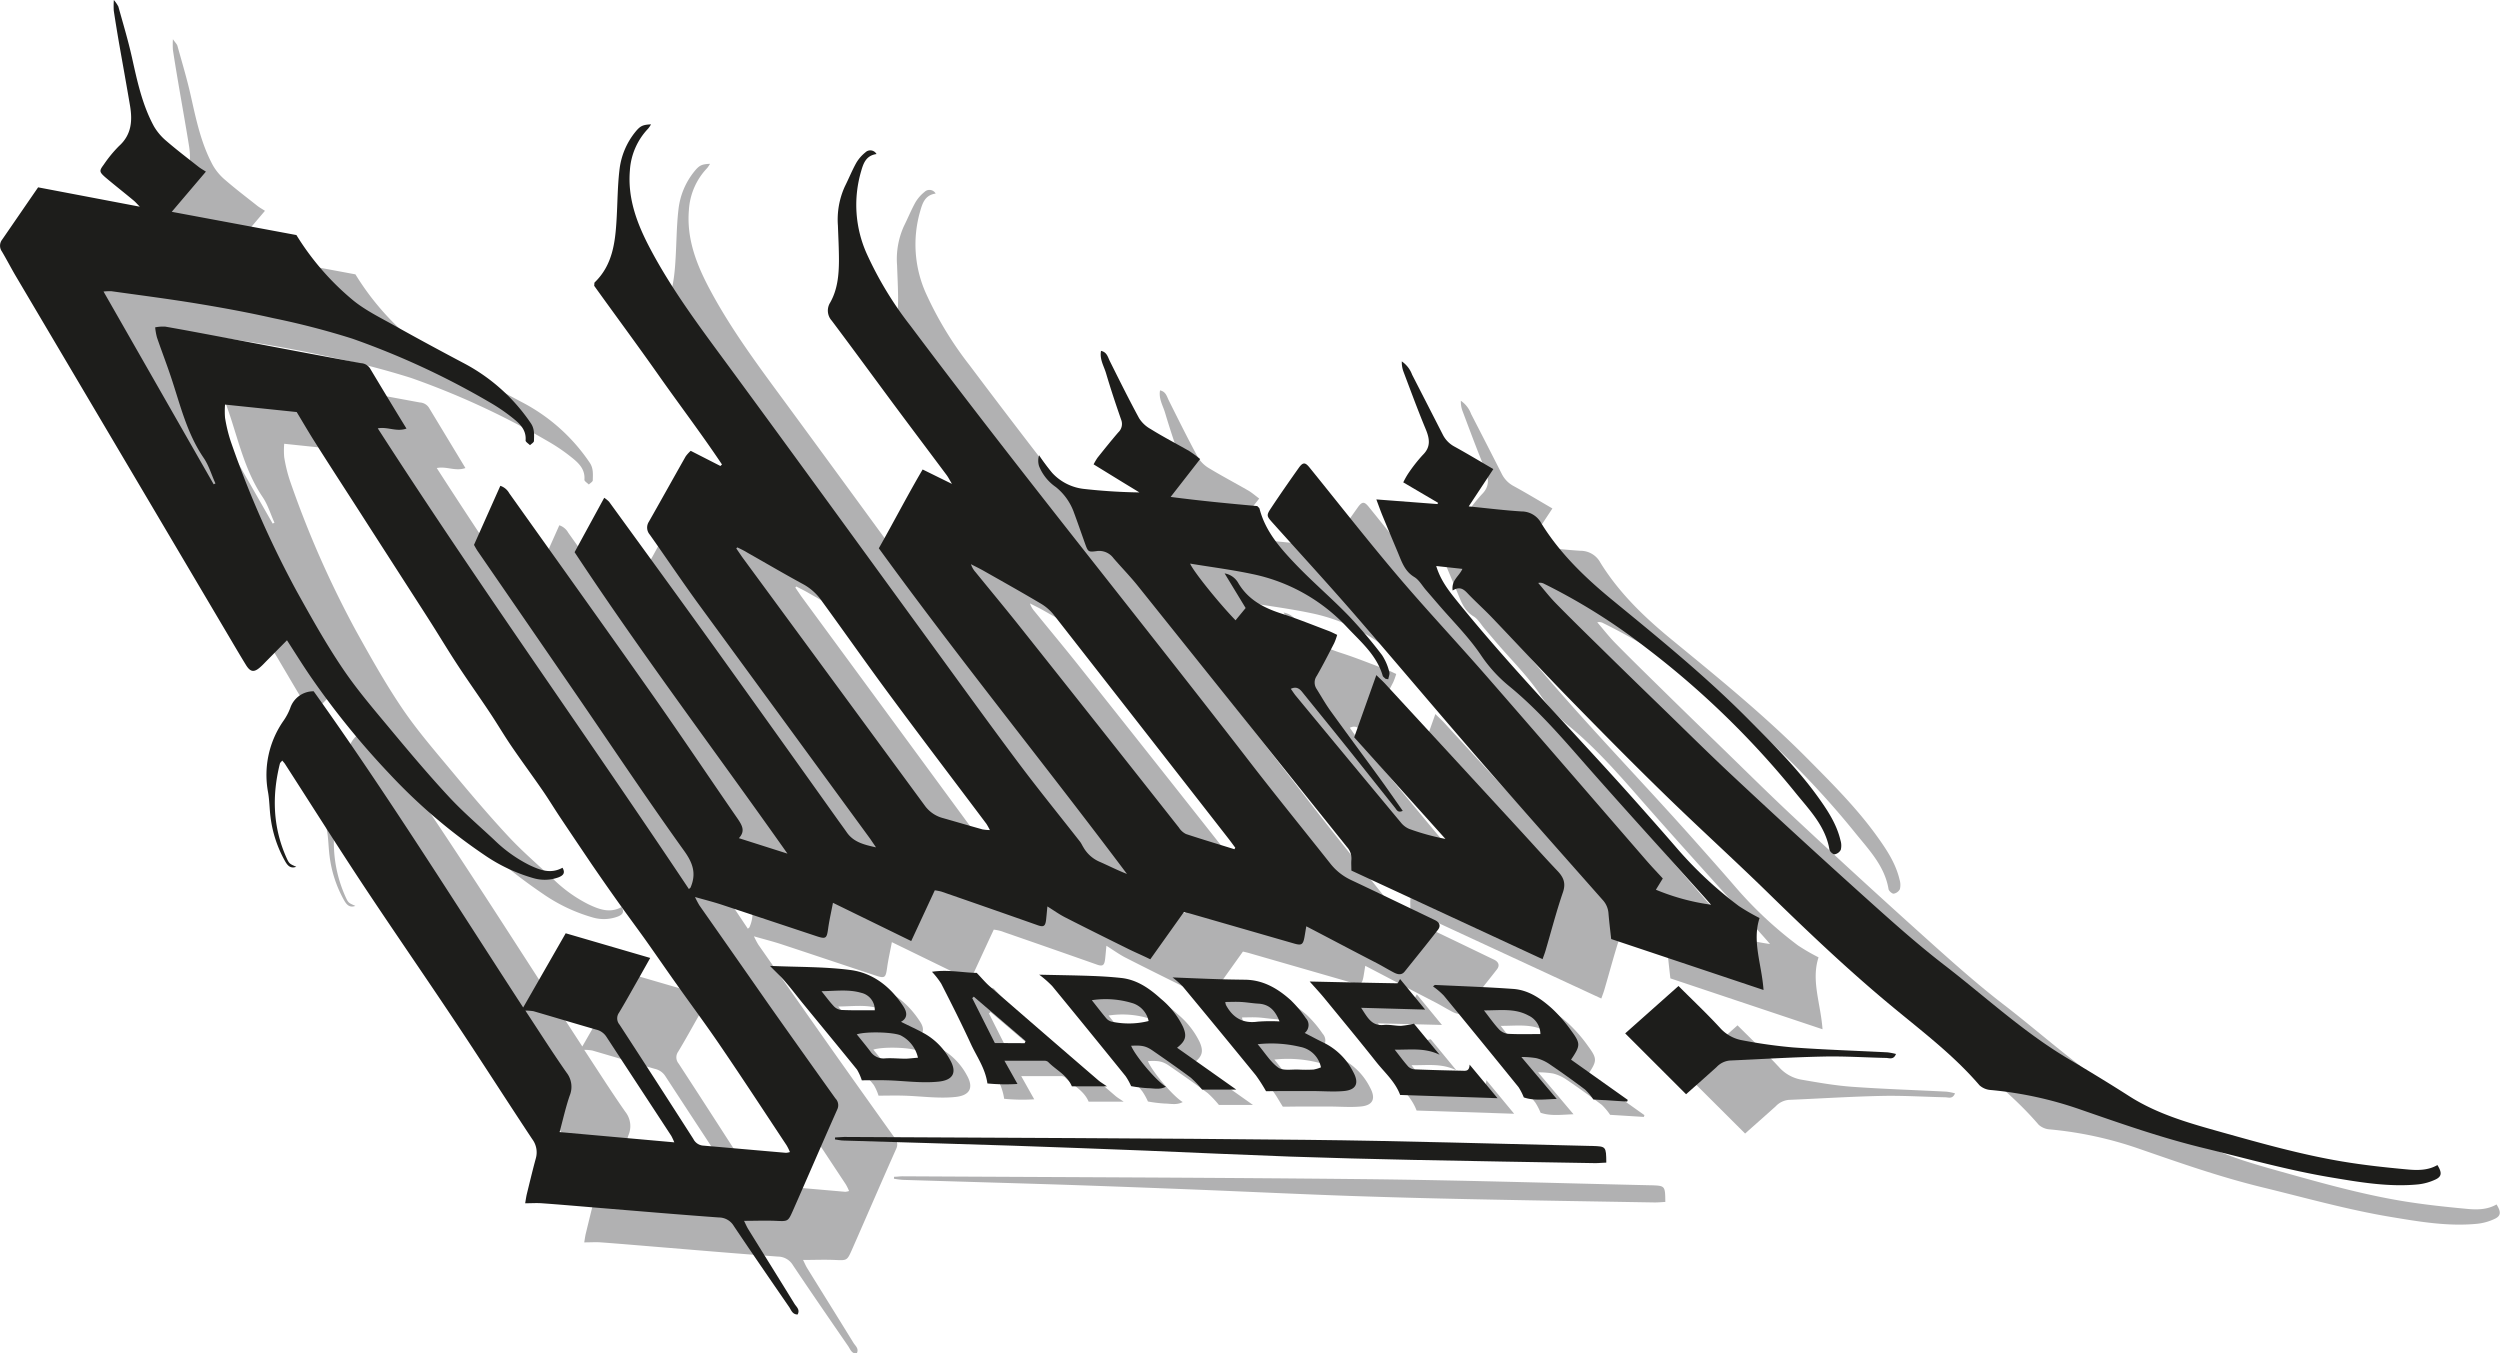 <?xml version="1.0" encoding="UTF-8"?>
<svg xmlns="http://www.w3.org/2000/svg" viewBox="0 0 630.28 341.23">
  <path d="M278.94,238.44c-.11,1.13-.2,2.21-.32,3.29-.2,1.75-.64,2-2.32,1.37q-12-4.23-24.06-8.4a12.53,12.53,0,0,0-1.7-.33c-2,4.27-3.92,8.47-5.93,12.79l-19.76-9.63c-.44,2.34-.92,4.42-1.21,6.52-.35,2.45-.56,2.67-2.91,1.89-8-2.64-15.95-5.32-23.93-7.95-2.07-.67-4.18-1.2-6.72-1.93a20.84,20.84,0,0,0,1.11,2.11q8.64,12.36,17.32,24.7c5.64,8,11.33,16,17,23.93a2.46,2.46,0,0,1,.47,2.74c-3.79,8.52-7.48,17.09-11.24,25.63-1.2,2.71-1.26,2.61-4.33,2.48-2.55-.11-5.11,0-7.95,0,.33.65.62,1.35,1,2,3.9,6.31,7.83,12.59,11.72,18.91.47.76,1.47,1.46.79,2.7-1.32,0-1.61-1.13-2.14-1.89-4.67-6.78-9.35-13.56-13.93-20.41a4.43,4.43,0,0,0-3.77-2.16c-10.4-.75-20.8-1.65-31.19-2.5-4.47-.37-8.94-.75-13.41-1.08-1.32-.1-2.65,0-4.24,0,.16-.92.24-1.61.41-2.29.74-3,1.45-6.05,2.26-9.05a5.55,5.55,0,0,0-.88-4.87c-6.42-9.68-12.67-19.48-19.11-29.15-7.81-11.72-15.83-23.3-23.61-35-6.66-10.07-13.11-20.29-19.65-30.45-.15-.22-.34-.41-.66-.8-.24.31-.54.52-.61.79-2,8.05-1.78,15.95,1.63,23.61.75,1.67.84,1.63,2.52,2.38-1.48.54-2.21-.32-2.85-1.43a30.34,30.34,0,0,1-3.65-11.14c-.28-2.08-.27-4.21-.63-6.28a23.74,23.74,0,0,1,3.93-18,15.41,15.41,0,0,0,1.66-3.13A6.17,6.17,0,0,1,94,184c18.36,25.84,35.2,52.81,52.81,79.83l10.72-18.7,21.3,6.21c-1.05,1.86-1.92,3.43-2.81,5-1.67,2.95-3.3,5.92-5.05,8.81a2.45,2.45,0,0,0,.13,3q9.36,14.37,18.61,28.83a3,3,0,0,0,2.35,1.65l21.05,1.84a4.48,4.48,0,0,0,.95-.2,13.13,13.13,0,0,0-.85-1.72c-5.61-8.46-11.18-17-16.89-25.36-3.58-5.26-7.39-10.37-11.07-15.56-2.59-3.65-5.12-7.35-7.72-11-2.15-3-4.38-6-6.53-9q-3.47-4.86-6.84-9.8-4.06-5.93-8.07-11.91c-1.5-2.24-2.9-4.56-4.43-6.78-2.57-3.72-5.27-7.36-7.81-11.1-1.89-2.76-3.58-5.66-5.44-8.45-2.7-4.05-5.51-8-8.19-12.09-2.24-3.39-4.33-6.88-6.51-10.32-1.74-2.75-3.51-5.48-5.27-8.22l-10.76-16.76c-4.46-7-9-13.91-13.4-20.88-1.52-2.38-2.93-4.83-4.57-7.55l-18.06-1.89a20.62,20.62,0,0,0,0,3.36,37.49,37.49,0,0,0,1.41,5.85A250.56,250.56,0,0,0,89.73,159c3.68,6.63,7.4,13.28,11.65,19.56,3.73,5.51,8.12,10.59,12.39,15.72,4.68,5.63,9.41,11.23,14.39,16.58,3.54,3.81,7.52,7.21,11.33,10.77a35.07,35.07,0,0,0,8.89,6.37c2.69,1.27,5.37,2.3,8.34.68.85,1.42,0,2-.93,2.38a10,10,0,0,1-6.47.21A42.33,42.33,0,0,1,137,225.43a140.43,140.43,0,0,1-23.74-20.28,202.8,202.8,0,0,1-19.75-24.23c-2.13-3.08-4.1-6.27-6.25-9.59l-5.08,5.15c-.52.52-1,1.05-1.56,1.55-1.63,1.48-2.57,1.38-3.7-.47-1.68-2.73-3.29-5.49-4.92-8.25q-26.62-45-53.23-90c-1.16-2-2.2-4-3.38-6a2.49,2.49,0,0,1,.06-3c3-4.35,6-8.73,9.06-13.17L50.13,62c-.75-.76-1.1-1.18-1.52-1.52-2.4-2-4.84-3.91-7.22-5.92-1.55-1.3-1.56-1.56-.35-3.13a33.19,33.19,0,0,1,3.8-4.68c3.14-2.82,3.4-6.31,2.8-10.06-.86-5.32-1.82-10.63-2.73-16-.46-2.71-.91-5.41-1.32-8.13a22.65,22.65,0,0,1,0-2.68c.61.88,1,1.23,1.14,1.67,1.17,4.22,2.44,8.42,3.39,12.69,1.35,6,2.59,12,5.56,17.45a13.71,13.71,0,0,0,3.13,3.71c2.63,2.28,5.4,4.38,8.13,6.54.5.39,1.07.7,1.86,1.21L58.18,63.31l31.43,5.86A66.92,66.92,0,0,0,104,85.75c3.18,2.54,6.95,4.38,10.53,6.39,5.67,3.17,11.39,6.24,17.12,9.29a46.34,46.34,0,0,1,17,15.18c1,1.45.82,2.94.8,4.47,0,.36-.64.71-1,1.07-.39-.4-1.14-.83-1.11-1.2.22-2.69-1.5-4.26-3.29-5.68a45.16,45.16,0,0,0-5.88-4,199.78,199.78,0,0,0-34.57-16,201.13,201.13,0,0,0-19.87-5.15c-6.32-1.42-12.71-2.61-19.11-3.66C57.47,85.29,50.22,84.36,43,83.34a12.64,12.64,0,0,0-2,.09C50.38,99.82,59.56,115.91,68.74,132l.46-.22c-1-2.17-1.67-4.54-3-6.48C62,119.06,60.3,111.82,58,104.84c-1.1-3.3-2.36-6.54-3.49-9.82A17,17,0,0,1,54,92.44a10.62,10.62,0,0,1,2.56-.18c5.22.91,10.43,1.91,15.64,2.89,11.22,2.12,22.43,4.26,33.66,6.32a2.9,2.9,0,0,1,2.26,1.28L117.34,118c-2.55.9-4.72-.51-7.23,0,25.35,39.37,52.54,77.29,78.43,116.14.3-.26.38-.3.41-.37,1.48-3.41.7-6.05-1.56-9.19C178,211.4,169.07,198,160,184.71Q147.68,166.83,135.37,149c-.36-.52-.67-1.08-1-1.67l6.64-14.9a4,4,0,0,1,2.24,1.86C155.14,151,167.14,167.77,179,184.61c7.43,10.56,14.61,21.28,21.94,31.9,1.06,1.53,1.84,2.94.19,4.71l12.24,3.9c-18.09-25.67-36.66-50.23-53.66-76l7.47-13.71a6.6,6.6,0,0,1,1.22,1c8.66,11.92,17.34,23.81,25.93,35.78q15.78,22,31.43,44c.85,1.18,1.73,2.35,2.56,3.56,1.74,2.53,4.51,3.14,7.38,3.79-.49-.72-1-1.46-1.47-2.17q-21.89-29.9-43.75-59.82c-4-5.54-7.85-11.25-11.81-16.85a2.71,2.71,0,0,1-.24-3.25c3.13-5.49,6.19-11,9.3-16.5a8.69,8.69,0,0,1,1.26-1.37l7.47,3.81.4-.38c-5.11-7.66-10.69-15-16-22.53S170,89.34,164.67,82c.09-.53.05-.78.15-.88,4.52-4.37,5.16-10.09,5.5-15.9.25-4.11.25-8.24.72-12.32a18.43,18.43,0,0,1,4.06-9.74c1.22-1.49,1.83-1.77,3.91-1.86a8.91,8.91,0,0,1-.72,1.07,16.75,16.75,0,0,0-4.61,10.6c-.6,7.22,1.9,13.65,5.21,19.88,5.52,10.39,12.56,19.74,19.5,29.18q26,35.4,51.8,71c7.18,9.84,14.29,19.71,21.59,29.45,5,6.67,10.26,13.13,15.39,19.69.33.43.54.94.83,1.4a8.67,8.67,0,0,0,4,3.63c2.32,1,4.56,2.16,7,3.1-20.67-27.54-42.36-54.28-62.56-82.1,3.82-6.75,7.19-13.31,11.05-19.87l7.42,3.66c-.63-1.06-.93-1.67-1.33-2.2-4.48-6-9-12-13.46-18.05-5.18-7-10.3-14-15.52-20.94a3.78,3.78,0,0,1-.4-4.55c1.87-3.31,2.19-7,2.22-10.62,0-2.93-.16-5.85-.26-8.78a20.16,20.16,0,0,1,1.75-9.89c1-2,1.8-4,2.87-5.93a9.67,9.67,0,0,1,2.3-2.64,1.78,1.78,0,0,1,2.81.41c-2.62.36-3.31,2.34-3.88,4.38a30.09,30.09,0,0,0,1.38,20.66,89.28,89.28,0,0,0,11.07,18.27c27.46,36.62,56.32,72.14,84.32,108.35,7,9.12,14.29,18.08,21.44,27.11a14.49,14.49,0,0,0,5.23,4.21c6.7,3.16,13.37,6.38,20,9.58l1.24.59c1.13.56,1.48,1.45.7,2.45-2.75,3.53-5.56,7-8.38,10.5-.79,1-1.81.72-2.75.24-1.46-.76-2.86-1.62-4.32-2.39-5.82-3-11.65-6.08-17.74-9.26-.17,1-.3,1.88-.45,2.73-.35,1.89-.75,2.16-2.56,1.64l-26.08-7.52c-.52-.15-1-.27-1.75-.44l-8.51,11.91c-2-1-3.87-1.77-5.65-2.65-5.24-2.6-10.49-5.19-15.7-7.86C282,240.49,280.62,239.49,278.94,238.44Zm-78.19-90.58-.24.27c.49.73,1,1.46,1.47,2.17q23,31.3,46,62.62a8.3,8.3,0,0,0,4.6,3.18c3.33,1,6.66,1.93,10,2.87a10.79,10.79,0,0,0,1.86.16,17.51,17.51,0,0,0-.88-1.58c-7.91-10.53-15.89-21-23.73-31.61-6-8.07-11.74-16.28-17.66-24.4a13.68,13.68,0,0,0-4.53-4.25c-4.82-2.61-9.55-5.39-14.32-8.09C202.48,148.73,201.61,148.31,200.75,147.86ZM326.09,224l.21-.39c-.59-.8-1.17-1.61-1.78-2.39Q302.59,193.12,280.64,165a12.13,12.13,0,0,0-3.23-2.87c-4.79-2.85-9.66-5.57-14.5-8.32-1.06-.6-2.16-1.12-3.24-1.68a5.53,5.53,0,0,0,1.15,2c3.81,4.68,7.68,9.32,11.43,14.05q20,25.16,39.85,50.37a4.71,4.71,0,0,0,1.79,1.61C317.93,221.52,322,222.75,326.09,224ZM184.84,297.9a15.61,15.61,0,0,0-.75-1.62c-5.46-8.35-10.94-16.67-16.37-25a4.18,4.18,0,0,0-2.6-1.8c-5.27-1.51-10.51-3.1-15.77-4.63a11.41,11.41,0,0,0-2.06-.17c3.59,5.45,6.86,10.62,10.37,15.63a5.8,5.8,0,0,1,.8,5.84c-1,2.9-1.67,5.94-2.54,9.16Z" fill="#b1b1b2"></path>
  <path d="M381.11,158.79c-.36-2.64,1.66-3.59,2.46-5.46l-6.6-.71c1.07,3.56,3.13,6.19,5.22,8.79,14.16,17.54,30,33.58,44.95,50.41,3.4,3.83,6.81,7.66,10.16,11.54a99.56,99.56,0,0,0,16,15,51.09,51.09,0,0,0,5.18,3c-1.92,5.84.55,11.68,1,18.13l-38.36-12.83c-.23-2.11-.5-4.27-.68-6.45a5.62,5.62,0,0,0-1.47-3.42c-10.79-12.19-21.59-24.39-32.27-36.69-10.31-11.88-20.43-23.93-30.74-35.81-6.6-7.59-13.4-15-20.13-22.5-1.57-1.75-1.71-1.9-.48-3.76,2.27-3.43,4.62-6.81,7-10.16,1.07-1.48,1.63-1.44,2.73-.08,7.25,8.94,14.33,18,21.78,26.8s15.36,17.21,22.94,25.9c13.42,15.39,26.74,30.86,40.11,46.28,1.36,1.58,2.81,3.09,4.21,4.62l-1.74,2.83A55.68,55.68,0,0,0,446.25,238c-.64-.73-1.27-1.47-1.93-2.2-10.57-11.79-21.25-23.48-31.68-35.4-5.42-6.19-10.9-12.31-17.28-17.52a35.3,35.3,0,0,1-7.17-7.9c-3.11-4.6-7.14-8.57-10.78-12.81q-1.52-1.77-3-3.53c-1-1.11-1.72-2.53-2.92-3.25-2.44-1.47-3.17-3.88-4.15-6.21q-2-4.68-3.91-9.37c-.47-1.15-.89-2.32-1.51-3.95L377.27,137l.19-.29-8.8-5.18a21.62,21.62,0,0,1,1.19-2.14,40.14,40.14,0,0,1,3.72-4.75c2.05-2,1.79-4.05.79-6.45-2-4.81-3.8-9.7-5.64-14.57a6.66,6.66,0,0,1-.42-2.58,6.92,6.92,0,0,1,2.59,3.34c2.58,5,5.17,10.06,7.73,15.1a7,7,0,0,0,3,3.07c3.2,1.75,6.32,3.64,9.76,5.64l-6.22,9.4c4.67.46,9,1,13.32,1.27a5.65,5.65,0,0,1,5,3c4.67,7.56,11,13.66,17.81,19.26,11.8,9.68,23.66,19.31,34.43,30.18,6.19,6.24,12.42,12.45,17.56,19.62,2.4,3.34,4.67,6.78,5.63,10.87a4.53,4.53,0,0,1,.07,2.39,2.2,2.2,0,0,1-1.59,1.13c-.39,0-1.19-.69-1.27-1.17-1-6-5.23-10.19-8.78-14.64a220.37,220.37,0,0,0-37.61-36.4,151,151,0,0,0-25.54-16,2.1,2.1,0,0,0-1.5-.21c1.51,1.75,2.92,3.58,4.53,5.22,3.84,3.91,7.76,7.74,11.67,11.58q6.27,6.17,12.58,12.27c7,6.76,13.84,13.6,20.93,20.22q16.06,15,32.39,29.68c6.53,5.87,13.08,11.78,20,17.13,10.43,8,20.12,17.06,31.5,23.84,5.18,3.08,10.33,6.19,15.4,9.44,7.2,4.61,15.28,6.84,23.37,9.11,10,2.8,20.07,5.64,30.35,7.37,5.4.9,10.87,1.49,16.32,2,2.61.26,5.29.29,7.68-1.1,1.17,1.89,1.13,2.87-.45,3.63a13.52,13.52,0,0,1-4.43,1.25c-7.37.72-14.59-.53-21.81-1.73-10.91-1.82-21.54-4.83-32.27-7.44s-20.84-6.17-31.12-9.73a95.14,95.14,0,0,0-22.46-4.89,4.64,4.64,0,0,1-2.9-1.18c-6.54-7.63-14.51-13.64-22.19-20-10.87-9-21.08-18.71-31.17-28.56-8.64-8.44-17.61-16.55-26.26-25-8-7.79-15.84-15.74-23.64-23.73-6.58-6.74-13-13.66-19.51-20.46-2-2.12-4.2-4.08-6.22-6.2C384,158.55,383,157.6,381.11,158.79Z" fill="#b1b1b2"></path>
  <path d="M364.17,181c-.24-.26-.62-.48-.7-.78-1.51-5.19-5.53-8.54-9-12.24a45.1,45.1,0,0,0-23.79-13.37c-5.17-1.1-10.43-1.77-15.76-2.65.79,1.93,7.22,9.93,11.46,14.31l2.54-3.11-5.31-8.73a4.9,4.9,0,0,1,3.46,2.44c2.5,4.23,6.43,6.26,10.91,7.71,4,1.28,7.9,2.88,11.83,4.35.67.25,1.31.58,2.19,1a16.89,16.89,0,0,1-.75,2.07c-1.43,2.76-2.84,5.54-4.39,8.24a2.92,2.92,0,0,0-.06,3.31c1.17,1.86,2.24,3.77,3.52,5.55,4.12,5.71,8.32,11.35,12.46,17,1.92,2.65,3.78,5.35,5.75,8.14-1.2.58-1.53-.24-1.93-.73-4.17-5.22-8.3-10.47-12.48-15.68-3.55-4.43-7.14-8.83-10.7-13.24-.78-1-1.56-1.84-3.11-1.11.44.62.82,1.23,1.27,1.78q13.21,16,26.46,31.91a5.34,5.34,0,0,0,2.12,1.63,58.68,58.68,0,0,0,9.13,2.52l-23-25.61c1.88-5.28,3.68-10.33,5.58-15.69.87.85,1.54,1.45,2.15,2.11L397.82,219c3.22,3.5,6.38,7.06,9.67,10.51,1.52,1.6,2.13,3.08,1.35,5.38-1.66,4.84-2.94,9.81-4.39,14.73-.17.6-.41,1.18-.74,2.12l-48.13-22.3c0-1.09-.07-1.91,0-2.7a4.24,4.24,0,0,0-1.12-3.25q-26.37-32.91-52.71-65.82c-1.95-2.42-4.13-4.66-6.16-7a4.42,4.42,0,0,0-4.3-1.76c-2.09.28-2.12.12-2.89-2-.93-2.58-1.82-5.17-2.78-7.75a14.51,14.51,0,0,0-4.54-6.4c-1.78-1.43-3.5-3-4.24-5.28a4.73,4.73,0,0,1,0-2.74,53.16,53.16,0,0,0,3.29,4.41,12.72,12.72,0,0,0,8.17,4.09c4.53.5,9.09.8,13.85.87l-5.55-3.38-6-3.69a13,13,0,0,1,1-1.7c1.71-2.14,3.42-4.29,5.22-6.36a2.94,2.94,0,0,0,.72-3.23c-1.35-3.88-2.65-7.77-3.82-11.71-.53-1.79-1.64-3.48-1.26-5.62,1.51.33,1.71,1.56,2.23,2.58,2.41,4.82,4.8,9.65,7.37,14.38a8.15,8.15,0,0,0,2.9,2.75c3.21,1.94,6.53,3.69,9.78,5.56.85.5,1.61,1.16,2.72,2L310,135.12c7.63,1,14.75,1.67,21.85,2.32.23.26.51.44.57.67,1.48,5.73,5.27,10,9.19,14.09,4.29,4.49,9.05,8.53,13.38,13a117.56,117.56,0,0,1,8.3,9.79,13.79,13.79,0,0,1,1.83,4.24c.18.53-.16,1.23-.26,1.86Z" fill="#b1b1b2"></path>
  <path d="M225.41,296.68c.76,0,1.52-.13,2.29-.12,38.9.22,77.8.31,116.7.72,23.89.26,47.77,1,71.65,1.54h.28c3.47.13,3.47.13,3.52,4.2-.94.05-1.9.15-2.86.13-15.38-.26-30.75-.5-46.13-.82q-15.37-.31-30.74-.83c-12.16-.43-24.32-1-36.48-1.5q-16.74-.67-33.48-1.25c-14.17-.46-28.35-.85-42.53-1.29a21.82,21.82,0,0,1-2.26-.29Z" fill="#b1b1b2"></path>
  <path d="M198.34,247.38c7.06.32,13.78.18,20.36,1.05,5.73.76,10.17,4.34,13.32,9.23.76,1.19,1.24,2.79-.65,3.82,2.2,1.1,4.23,2,6.17,3.1a16.7,16.7,0,0,1,6.18,6.44c1.9,3.32.68,5.15-2.77,5.53-4.29.47-8.71-.2-13.08-.32-2.19-.07-4.38,0-6.38,0a12.69,12.69,0,0,0-1.21-2.71c-4.47-5.53-9-11-13.52-16.52-1.5-1.84-2.93-3.74-4.47-5.53C201.19,250.18,200,249,198.34,247.38Zm37.32,23.15a8.36,8.36,0,0,0-4.48-5.68c-2-.8-8.52-1-11-.23,1.16,1.45,2.33,2.85,3.42,4.3a4,4,0,0,0,3.72,1.76c1.72-.12,3.47.08,5.21.08C233.47,270.75,234.44,270.62,235.66,270.53Zm-10.89-12a4.39,4.39,0,0,0-3.44-4.36c-3.18-.93-6.4-.45-10-.41,1.22,1.52,2.11,2.76,3.16,3.85a3,3,0,0,0,1.84.88C219.14,258.62,222,258.57,224.77,258.57Z" fill="#b1b1b2"></path>
  <path d="M323.41,279c-1-1.57-1.67-2.86-2.56-4q-9.18-11.25-18.45-22.42a23.25,23.25,0,0,0-2.56-2.26c4.07.16,7.76.32,11.45.44,2.29.08,4.57.11,6.86.14,4.56.06,8.21,2.22,11.45,5.12a28.75,28.75,0,0,1,3.85,4.58,2.53,2.53,0,0,1-.29,3.72c1.65.85,3.29,1.75,5,2.56a16.42,16.42,0,0,1,7.21,7.23c1.58,2.87.8,4.59-2.39,4.86-2.61.23-5.25,0-7.88,0l-8,0C325.74,279,324.38,279,323.41,279Zm-2.11-11.84c1.87,2.21,3.22,4.48,5.19,5.89,1.19.85,3.33.43,5.05.5a34.93,34.93,0,0,0,3.83,0,9.46,9.46,0,0,0,1.88-.56,6.57,6.57,0,0,0-5.23-5.17A31.56,31.56,0,0,0,321.3,267.13Zm5.51-5.75c-1.17-3-2.79-4.34-5.35-4.48-1.45-.08-2.88-.34-4.33-.42s-2.65,0-4,0a5.39,5.39,0,0,0,.17.77c1.73,3.19,4.26,4.72,8,4.19A43.46,43.46,0,0,1,326.81,261.38Z" fill="#b1b1b2"></path>
  <path d="M414.44,281.59l-8.51-.53a15.31,15.31,0,0,0-2.1-2.51q-4.47-3.36-9.1-6.5a10.61,10.61,0,0,0-3.19-1.41,22.78,22.78,0,0,0-3.76-.29l8.92,10.57c-2.78.08-5.71.52-8.3-.38a15.27,15.27,0,0,0-1.33-2.58q-9.37-11.61-18.86-23.12a19.55,19.55,0,0,0-2.72-2.31c.17-.12.36-.38.55-.37,6.56.31,13.11.53,19.66,1,3.88.28,7.05,2.43,9.84,5a36.1,36.1,0,0,1,4.82,5.56c2.38,3.24,2.31,3.73-.07,7.27l14.29,10.15Zm-21.87-17a5.17,5.17,0,0,0-3.05-4.69c-3.44-1.86-7.1-1.25-11.18-1.27,1.49,1.9,2.57,3.46,3.85,4.82a3.66,3.66,0,0,0,2.29,1.09C387.11,264.65,389.74,264.57,392.57,264.57Z" fill="#b1b1b2"></path>
  <path d="M266.23,249.6c4.32.1,8.55.15,12.78.3,2.64.09,5.29.24,7.91.53,4,.44,7.17,2.69,10,5.27a20.94,20.94,0,0,1,5.55,7.06c1,2.32.68,3.54-1.5,5.26l14.92,10.55H307.3a26.18,26.18,0,0,0-2.84-3c-3.16-2.34-6.38-4.58-9.61-6.82-1.71-1.19-2.77-1.38-5.44-1.23,1,2.57,6.33,8.86,8.77,10.32-1.54.83-3.07.39-4.51.38a34.91,34.91,0,0,1-4.26-.52,16.43,16.43,0,0,0-1.4-2.53q-9.21-11.4-18.51-22.72A28.18,28.18,0,0,0,266.23,249.6Zm27.58,11.68a6,6,0,0,0-3.85-4.43,23,23,0,0,0-10.47-.82c1.38,1.74,2.51,3.23,3.72,4.65a2.49,2.49,0,0,0,1.37.78A20.58,20.58,0,0,0,293.81,261.28Z" fill="#b1b1b2"></path>
  <path d="M438.05,258.5c3.69,3.69,7.19,7,10.5,10.58a9.8,9.8,0,0,0,5.64,3.12c4.22.73,8.47,1.48,12.74,1.79,7.93.57,15.88.82,23.83,1.23a16.15,16.15,0,0,1,2.12.42c-.57,1.47-1.6,1.05-2.41,1-5.3-.11-10.61-.46-15.91-.35-7.85.16-15.7.67-23.55,1a5.16,5.16,0,0,0-3.35,1.64c-2.65,2.38-5.32,4.73-7.7,6.85L424.6,270.46Z" fill="#b1b1b2"></path>
  <path d="M334.4,251.32c7.52.17,14.81.33,22.1.45.18,0,.37-.55.7-1.07l6.33,7.7L347.39,258c1.61,2.45,2.62,4.63,5.71,4.32,1.44-.14,2.91.25,4.37.23a22.06,22.06,0,0,0,3.23-.55c1.94,2.35,4,4.86,6.46,7.83-3.79-1.82-7.29-1.22-11.31-1.28,1.33,1.68,2.31,3.05,3.44,4.29a2.52,2.52,0,0,0,1.66.68c3.92.16,7.85.26,11.78.34.85,0,1.94.31,2-1.54l7,8.47-24.59-.81c-1.25-3.35-3.89-5.63-6-8.28-4.36-5.5-8.85-10.91-13.3-16.34C336.9,254.06,335.79,252.89,334.4,251.32Z" fill="#b1b1b2"></path>
  <path d="M283.3,277.75h-8.84c-1.21-2.88-4-4.1-6-6.17a1.54,1.54,0,0,0-1-.28c-3.19,0-6.38,0-10,0l3.28,5.85a47.31,47.31,0,0,1-7.58-.13c-.55-3.86-2.69-6.76-4.16-9.94-2.36-5.13-4.91-10.18-7.47-15.21a20,20,0,0,0-2.35-3c3.94-.62,7.78.23,11.29.28,1.25,1.29,2.21,2.46,3.34,3.44q13.6,11.85,27.29,23.61C281.59,276.65,282.21,277,283.3,277.75Zm-20.75-10.92.25-.52-13.07-11.17-.4.37q2.85,5.67,5.71,11.32Z" fill="#b1b1b2"></path>
  <path d="M264.06,228.52c-.11,1.14-.2,2.22-.32,3.3-.19,1.75-.64,2-2.32,1.37q-12-4.23-24.06-8.4a12.36,12.36,0,0,0-1.69-.33l-5.94,12.79L210,227.61c-.45,2.34-.93,4.42-1.22,6.53-.34,2.45-.56,2.66-2.9,1.89-8-2.65-16-5.32-23.94-7.95-2.07-.68-4.18-1.21-6.72-1.93a22,22,0,0,0,1.11,2.11Q185,240.62,193.63,253c5.64,8,11.33,16,17,23.94a2.43,2.43,0,0,1,.47,2.73c-3.79,8.53-7.47,17.1-11.24,25.64-1.2,2.71-1.26,2.61-4.33,2.48-2.55-.11-5.11,0-7.95,0,.33.65.62,1.35,1,2,3.9,6.3,7.83,12.59,11.71,18.9.47.77,1.47,1.47.8,2.71-1.33,0-1.62-1.13-2.14-1.89-4.68-6.79-9.35-13.57-13.94-20.41a4.38,4.38,0,0,0-3.76-2.16c-10.41-.75-20.8-1.65-31.2-2.5-4.47-.37-8.94-.76-13.41-1.08-1.32-.1-2.65,0-4.24,0,.16-.91.25-1.61.41-2.29.74-3,1.45-6,2.27-9a5.55,5.55,0,0,0-.89-4.87c-6.42-9.68-12.67-19.48-19.11-29.15-7.8-11.73-15.83-23.31-23.61-35.05-6.66-10.08-13.11-20.3-19.65-30.45-.15-.22-.34-.42-.66-.8-.24.3-.54.52-.6.79-2,8-1.79,15.94,1.62,23.61.75,1.67.84,1.63,2.52,2.38-1.48.54-2.21-.32-2.84-1.43a30.23,30.23,0,0,1-3.66-11.14c-.27-2.08-.26-4.21-.63-6.28a23.81,23.81,0,0,1,3.93-18,14.9,14.9,0,0,0,1.66-3.13,6.17,6.17,0,0,1,5.92-4.27C97.46,200,114.29,226.93,131.9,254l10.72-18.71,21.31,6.22-2.81,5c-1.68,2.94-3.31,5.91-5.06,8.81a2.43,2.43,0,0,0,.13,3q9.36,14.38,18.62,28.84a3,3,0,0,0,2.34,1.65c7,.6,14,1.23,21,1.83a4.22,4.22,0,0,0,1-.19,13.13,13.13,0,0,0-.85-1.72c-5.61-8.47-11.18-17-16.89-25.36-3.58-5.26-7.39-10.37-11.07-15.57-2.59-3.65-5.12-7.34-7.72-11-2.15-3-4.38-6-6.52-9-2.32-3.24-4.59-6.51-6.85-9.8Q145.19,212,141.18,206c-1.5-2.25-2.89-4.56-4.43-6.78-2.57-3.73-5.26-7.36-7.81-11.1-1.89-2.77-3.58-5.66-5.44-8.45-2.69-4.05-5.51-8-8.19-12.09-2.23-3.4-4.33-6.89-6.5-10.32-1.75-2.76-3.52-5.49-5.28-8.23L92.78,132.32c-4.47-7-9-13.91-13.4-20.88-1.52-2.39-2.94-4.84-4.58-7.56L56.74,102a20.64,20.64,0,0,0,0,3.36,38.65,38.65,0,0,0,1.41,5.85,250,250,0,0,0,16.67,37.88c3.69,6.64,7.4,13.29,11.65,19.56,3.73,5.52,8.13,10.59,12.39,15.73,4.68,5.62,9.41,11.22,14.39,16.58,3.54,3.81,7.52,7.21,11.33,10.77a35.25,35.25,0,0,0,8.89,6.37c2.69,1.27,5.37,2.3,8.34.67.85,1.43,0,2-.93,2.39a10.09,10.09,0,0,1-6.47.21,42.27,42.27,0,0,1-12.34-5.85,139.71,139.71,0,0,1-23.75-20.29A203.78,203.78,0,0,1,78.6,171c-2.13-3.07-4.1-6.26-6.25-9.58l-5.08,5.14c-.52.52-1,1.06-1.56,1.55-1.62,1.48-2.56,1.39-3.7-.46-1.68-2.73-3.29-5.5-4.92-8.25q-26.61-45-53.23-90c-1.16-2-2.2-4-3.38-6a2.49,2.49,0,0,1,.07-3c3-4.35,6-8.73,9.06-13.17l25.64,4.88c-.75-.76-1.1-1.18-1.51-1.52-2.4-2-4.85-3.91-7.22-5.92C25,43.32,25,43.06,26.16,41.5A32.09,32.09,0,0,1,30,36.82c3.14-2.82,3.41-6.31,2.8-10.06C31.9,21.44,30.94,16.13,30,10.81c-.46-2.71-.91-5.42-1.32-8.13A22.65,22.65,0,0,1,28.7,0a8.56,8.56,0,0,1,1.14,1.66c1.17,4.23,2.44,8.43,3.4,12.7,1.34,6,2.59,12,5.55,17.45a14.05,14.05,0,0,0,3.13,3.71c2.63,2.27,5.4,4.38,8.13,6.53.5.4,1.07.71,1.86,1.22L43.3,53.4l31.43,5.86A66.87,66.87,0,0,0,89.16,75.83c3.18,2.55,7,4.39,10.54,6.39,5.66,3.17,11.38,6.25,17.12,9.29a46.49,46.49,0,0,1,17,15.18c1,1.45.83,3,.8,4.47,0,.37-.64.72-1,1.08-.39-.4-1.13-.83-1.11-1.2.22-2.69-1.5-4.26-3.28-5.68a46,46,0,0,0-5.89-4,199.73,199.73,0,0,0-34.57-16,197.68,197.68,0,0,0-19.87-5.15c-6.32-1.43-12.71-2.61-19.11-3.66-7.2-1.19-14.45-2.11-21.69-3.13a13.52,13.52,0,0,0-2,.08L53.87,122.1l.45-.22c-1-2.17-1.66-4.54-3-6.48-4.26-6.25-5.91-13.49-8.26-20.48-1.1-3.29-2.36-6.53-3.48-9.82a15.52,15.52,0,0,1-.46-2.57,10.14,10.14,0,0,1,2.56-.18c5.22.91,10.43,1.91,15.64,2.89C68.55,87.35,79.76,89.5,91,91.56a2.89,2.89,0,0,1,2.26,1.27c3,5,6,10,9.22,15.22-2.56.9-4.73-.52-7.24-.06,25.35,39.37,52.54,77.3,78.44,116.15.29-.26.38-.31.41-.37,1.47-3.41.69-6.05-1.56-9.19-9.39-13.09-18.32-26.5-27.44-39.78q-12.29-17.9-24.59-35.75c-.36-.52-.67-1.08-1-1.68l6.64-14.89a4,4,0,0,1,2.24,1.86c11.93,16.78,23.93,33.52,35.78,50.36,7.42,10.55,14.6,21.28,21.94,31.9,1,1.53,1.84,2.94.18,4.71l12.25,3.9c-18.1-25.67-36.67-50.23-53.67-76,2.5-4.6,4.94-9.07,7.47-13.71a7.12,7.12,0,0,1,1.23,1c8.65,11.91,17.33,23.81,25.92,35.77q15.78,22,31.44,44c.84,1.19,1.72,2.36,2.55,3.56,1.74,2.54,4.51,3.15,7.38,3.8-.49-.73-1-1.47-1.47-2.17q-21.87-29.91-43.75-59.82c-4-5.54-7.85-11.25-11.81-16.85a2.71,2.71,0,0,1-.23-3.26c3.12-5.48,6.18-11,9.29-16.49a9.16,9.16,0,0,1,1.26-1.38l7.48,3.82.4-.38c-5.12-7.67-10.7-15-16-22.54S155.09,79.43,149.8,72.05c.08-.53,0-.77.14-.87,4.52-4.38,5.17-10.09,5.51-15.91.24-4.1.24-8.23.71-12.31a18.49,18.49,0,0,1,4.06-9.75c1.22-1.48,1.84-1.76,3.91-1.86a6.77,6.77,0,0,1-.72,1.07A16.78,16.78,0,0,0,158.8,43c-.6,7.21,1.9,13.64,5.22,19.88,5.51,10.39,12.55,19.74,19.49,29.18,17.35,23.6,34.54,47.32,51.8,71,7.18,9.83,14.29,19.71,21.59,29.45,5,6.67,10.26,13.13,15.39,19.69.33.42.54.94.83,1.39a8.64,8.64,0,0,0,4,3.63c2.31,1,4.55,2.17,7,3.11-20.66-27.54-42.36-54.28-62.56-82.1,3.82-6.75,7.2-13.31,11.05-19.87L240,122c-.63-1.06-.93-1.67-1.33-2.21-4.48-6-9-12-13.46-18-5.18-7-10.3-14-15.51-20.94a3.77,3.77,0,0,1-.41-4.55c1.88-3.31,2.2-7,2.22-10.63,0-2.92-.16-5.85-.26-8.77A20.14,20.14,0,0,1,213,47c1-2,1.8-4,2.87-5.93a9.69,9.69,0,0,1,2.3-2.65,1.78,1.78,0,0,1,2.81.42c-2.63.36-3.32,2.34-3.89,4.37a30.09,30.09,0,0,0,1.38,20.66,89.46,89.46,0,0,0,11.07,18.27c27.46,36.62,56.33,72.15,84.32,108.36,7,9.12,14.29,18.07,21.45,27.11a14.38,14.38,0,0,0,5.22,4.21c6.7,3.16,13.37,6.38,20.05,9.58l1.23.59c1.13.56,1.48,1.44.7,2.44-2.75,3.54-5.56,7-8.38,10.51-.79,1-1.81.72-2.75.23-1.46-.76-2.86-1.62-4.32-2.38-5.82-3-11.64-6.09-17.73-9.26-.17,1-.31,1.88-.46,2.73-.35,1.89-.74,2.15-2.56,1.63l-26.08-7.52c-.51-.15-1-.26-1.75-.44L290,241.85c-2-1-3.87-1.77-5.65-2.66-5.24-2.59-10.48-5.19-15.69-7.85C267.12,230.57,265.74,229.57,264.06,228.52ZM185.87,138l-.24.27c.49.72,1,1.46,1.48,2.17q23,31.29,46,62.61a8.21,8.21,0,0,0,4.59,3.19c3.34.95,6.66,1.93,10,2.86a11.84,11.84,0,0,0,1.86.17,17.51,17.51,0,0,0-.88-1.58c-7.91-10.54-15.89-21-23.73-31.61-6-8.07-11.74-16.29-17.65-24.4a13.81,13.81,0,0,0-4.54-4.25c-4.82-2.61-9.55-5.39-14.32-8.09C187.6,138.82,186.73,138.4,185.87,138ZM311.21,214.1l.22-.38c-.6-.8-1.18-1.61-1.79-2.39q-21.92-28.12-43.88-56.21a12,12,0,0,0-3.23-2.87c-4.79-2.85-9.65-5.57-14.5-8.32-1.06-.6-2.16-1.13-3.24-1.69a5.36,5.36,0,0,0,1.15,2c3.81,4.69,7.68,9.33,11.43,14.06q20,25.16,39.86,50.36a4.47,4.47,0,0,0,1.78,1.61C303.05,211.61,307.14,212.83,311.21,214.1ZM170,288a16.71,16.71,0,0,0-.75-1.62c-5.45-8.34-10.93-16.67-16.37-25a4.19,4.19,0,0,0-2.6-1.81c-5.27-1.51-10.51-3.1-15.77-4.63a12.61,12.61,0,0,0-2.06-.16c3.59,5.44,6.87,10.62,10.37,15.62a5.81,5.81,0,0,1,.8,5.84c-1,2.91-1.67,5.95-2.54,9.17Z" fill="#1d1d1b"></path>
  <path d="M366.23,148.88c-.36-2.64,1.66-3.6,2.46-5.46l-6.6-.72c1.07,3.56,3.13,6.2,5.22,8.79,14.16,17.54,30,33.59,44.95,50.41,3.41,3.84,6.81,7.67,10.16,11.55a100,100,0,0,0,16,15,53.28,53.28,0,0,0,5.19,3c-1.93,5.85.55,11.69,1,18.14L406.2,236.74c-.23-2.1-.5-4.27-.68-6.44a5.54,5.54,0,0,0-1.47-3.42c-10.79-12.2-21.59-24.39-32.27-36.69-10.31-11.88-20.43-23.93-30.74-35.81-6.6-7.59-13.4-15-20.13-22.5-1.57-1.76-1.71-1.9-.48-3.76,2.27-3.43,4.63-6.81,7-10.16,1.06-1.48,1.63-1.44,2.72-.09,7.25,8.95,14.33,18,21.78,26.81s15.36,17.21,22.94,25.9C388.32,186,401.64,201.44,415,216.86c1.37,1.58,2.81,3.09,4.21,4.61l-1.74,2.84a56,56,0,0,0,13.9,3.78c-.65-.73-1.28-1.47-1.93-2.19-10.58-11.79-21.26-23.48-31.68-35.4-5.43-6.2-10.91-12.31-17.29-17.52a35.84,35.84,0,0,1-7.17-7.91c-3.11-4.59-7.14-8.56-10.77-12.8l-3.05-3.54c-.95-1.1-1.72-2.53-2.91-3.25-2.44-1.46-3.18-3.87-4.16-6.21-1.31-3.12-2.62-6.23-3.91-9.36-.47-1.15-.88-2.32-1.51-4l15.39,1.17.2-.3-8.8-5.17a19.75,19.75,0,0,1,1.19-2.14,39.27,39.27,0,0,1,3.71-4.75c2.05-2,1.79-4,.79-6.45-2-4.81-3.8-9.71-5.64-14.58a6.82,6.82,0,0,1-.42-2.58,7,7,0,0,1,2.6,3.35q3.87,7.55,7.73,15.1a6.93,6.93,0,0,0,3,3.06c3.19,1.76,6.31,3.64,9.75,5.64l-6.21,9.41c4.66.46,9,1,13.31,1.27a5.65,5.65,0,0,1,5,3c4.66,7.56,11,13.65,17.8,19.25,11.81,9.69,23.66,19.32,34.43,30.19,6.19,6.24,12.42,12.45,17.56,19.61,2.4,3.35,4.67,6.79,5.63,10.88a4.4,4.4,0,0,1,.07,2.38,2.19,2.19,0,0,1-1.59,1.14c-.39,0-1.18-.69-1.26-1.17-1-6.05-5.23-10.19-8.79-14.64a219.63,219.63,0,0,0-37.61-36.4,151,151,0,0,0-25.54-16,2.08,2.08,0,0,0-1.49-.21c1.5,1.74,2.91,3.58,4.53,5.22,3.83,3.91,7.76,7.74,11.67,11.58q6.26,6.15,12.57,12.27c7,6.75,13.84,13.6,20.94,20.21q16.05,15,32.38,29.69c6.53,5.87,13.08,11.77,20,17.13,10.42,8,20.11,17.06,31.5,23.83,5.17,3.08,10.33,6.2,15.39,9.44,7.2,4.61,15.28,6.85,23.38,9.12,10,2.8,20.06,5.64,30.34,7.36,5.41.91,10.87,1.5,16.32,2,2.61.25,5.3.29,7.68-1.1,1.17,1.89,1.13,2.87-.45,3.63a13.7,13.7,0,0,1-4.43,1.25c-7.36.71-14.59-.53-21.81-1.74-10.91-1.81-21.54-4.82-32.27-7.43s-20.84-6.17-31.11-9.73a94.73,94.73,0,0,0-22.47-4.89,4.7,4.7,0,0,1-2.9-1.19c-6.54-7.63-14.51-13.63-22.19-20-10.86-9-21.08-18.71-31.17-28.57-8.64-8.44-17.61-16.55-26.26-25-8-7.79-15.84-15.74-23.64-23.73-6.58-6.74-13-13.66-19.5-20.47-2-2.11-4.21-4.07-6.23-6.19C369.1,148.64,368.11,147.69,366.23,148.88Z" fill="#1d1d1b"></path>
  <path d="M349.3,171.13c-.25-.26-.62-.48-.71-.78-1.51-5.19-5.53-8.54-9-12.24a45.1,45.1,0,0,0-23.79-13.37c-5.17-1.1-10.43-1.77-15.76-2.65.79,1.93,7.23,9.93,11.46,14.3.8-1,1.59-1.93,2.54-3.1l-5.3-8.73a4.86,4.86,0,0,1,3.45,2.44c2.51,4.23,6.43,6.26,10.91,7.7,4,1.29,7.9,2.88,11.84,4.36.66.25,1.3.58,2.18,1a15.55,15.55,0,0,1-.75,2.08c-1.42,2.76-2.84,5.54-4.38,8.23a2.91,2.91,0,0,0-.06,3.32c1.16,1.85,2.24,3.77,3.51,5.54,4.12,5.71,8.32,11.36,12.46,17.05,1.92,2.65,3.78,5.34,5.75,8.14-1.2.58-1.53-.24-1.92-.74-4.17-5.22-8.31-10.46-12.49-15.68-3.54-4.42-7.13-8.82-10.7-13.24-.77-1-1.56-1.83-3.11-1.1.44.61.82,1.22,1.27,1.77q13.21,16,26.46,31.92a5.41,5.41,0,0,0,2.12,1.63,60.12,60.12,0,0,0,9.13,2.52l-23-25.61,5.58-15.69c.87.85,1.54,1.45,2.15,2.1q16.95,18.39,33.87,36.78c3.22,3.5,6.39,7.06,9.67,10.51,1.52,1.6,2.14,3.08,1.35,5.38-1.66,4.84-2.94,9.81-4.39,14.72-.17.6-.41,1.19-.74,2.13L340.7,219.48c0-1.09-.07-1.9,0-2.7a4.25,4.25,0,0,0-1.12-3.25q-26.37-32.9-52.71-65.81c-1.95-2.43-4.13-4.66-6.15-7a4.46,4.46,0,0,0-4.31-1.77c-2.09.28-2.12.13-2.89-2-.92-2.58-1.82-5.18-2.77-7.75a14.47,14.47,0,0,0-4.55-6.4,11.75,11.75,0,0,1-4.24-5.28,4.65,4.65,0,0,1,0-2.74,52.48,52.48,0,0,0,3.28,4.41,12.79,12.79,0,0,0,8.18,4.09c4.53.5,9.08.8,13.85.87-1.86-1.13-3.71-2.25-5.56-3.39l-6-3.69a15.48,15.48,0,0,1,1-1.69c1.71-2.14,3.43-4.29,5.22-6.37a2.91,2.91,0,0,0,.72-3.22c-1.35-3.88-2.65-7.78-3.81-11.71-.53-1.79-1.65-3.48-1.26-5.62,1.5.33,1.71,1.55,2.22,2.58,2.41,4.82,4.8,9.65,7.37,14.38a8,8,0,0,0,2.91,2.74c3.2,2,6.52,3.7,9.77,5.57a31.2,31.2,0,0,1,2.72,2l-7.44,9.55c7.63,1,14.76,1.67,21.85,2.31.23.27.51.45.57.68,1.48,5.73,5.28,10,9.19,14.09,4.3,4.48,9.05,8.52,13.38,13a117.56,117.56,0,0,1,8.3,9.79,13.6,13.6,0,0,1,1.83,4.23c.18.54-.15,1.24-.25,1.87Z" fill="#1d1d1b"></path>
  <path d="M210.53,286.77c.76,0,1.53-.13,2.29-.13,38.9.22,77.8.31,116.7.73,23.89.25,47.77,1,71.65,1.54h.28c3.47.12,3.47.12,3.52,4.2-.94,0-1.9.15-2.86.13-15.38-.26-30.75-.5-46.12-.82q-15.37-.31-30.75-.83c-12.16-.44-24.32-1-36.48-1.51q-16.74-.66-33.47-1.24c-14.18-.47-28.36-.85-42.54-1.29-.75,0-1.5-.19-2.25-.29Z" fill="#1d1d1b"></path>
  <path d="M194.11,243.51c7.07.32,13.78.18,20.36,1.05,5.73.76,10.18,4.34,13.32,9.23.77,1.19,1.25,2.79-.64,3.82,2.19,1.1,4.23,2,6.16,3.1a16.63,16.63,0,0,1,6.18,6.44c1.91,3.32.69,5.15-2.76,5.53-4.3.47-8.72-.2-13.09-.32-2.19-.07-4.38,0-6.37,0a13.21,13.21,0,0,0-1.21-2.71c-4.48-5.53-9-11-13.52-16.52-1.51-1.84-2.93-3.74-4.48-5.53C197,246.31,195.72,245.16,194.11,243.51Zm37.32,23.15A8.35,8.35,0,0,0,227,261c-2-.8-8.53-1-11-.23,1.16,1.45,2.33,2.85,3.42,4.3a4,4,0,0,0,3.72,1.76c1.73-.12,3.47.08,5.21.08C229.25,266.88,230.21,266.75,231.43,266.66Zm-10.89-12a4.38,4.38,0,0,0-3.43-4.36c-3.18-.93-6.41-.45-10-.41,1.22,1.52,2.12,2.76,3.16,3.85a3,3,0,0,0,1.85.88C214.91,254.75,217.73,254.7,220.54,254.7Z" fill="#1d1d1b"></path>
  <path d="M319.18,275.1a43.11,43.11,0,0,0-2.56-4q-9.18-11.25-18.45-22.42a23.25,23.25,0,0,0-2.56-2.26c4.07.16,7.76.32,11.45.44,2.29.08,4.58.11,6.86.14,4.56.06,8.21,2.22,11.45,5.12a28.75,28.75,0,0,1,3.85,4.58,2.53,2.53,0,0,1-.29,3.72c1.66.85,3.29,1.75,5,2.56a16.42,16.42,0,0,1,7.21,7.23c1.59,2.87.8,4.59-2.39,4.86-2.6.23-5.25,0-7.87,0l-8,0C321.52,275.09,320.15,275.1,319.18,275.1Zm-2.11-11.84c1.88,2.21,3.23,4.48,5.19,5.89,1.2.85,3.34.43,5.06.5a35,35,0,0,0,3.83,0,9.18,9.18,0,0,0,1.88-.56,6.57,6.57,0,0,0-5.23-5.16A31.35,31.35,0,0,0,317.07,263.26Zm5.51-5.75c-1.17-3-2.78-4.34-5.35-4.48-1.44-.08-2.88-.34-4.32-.42s-2.65,0-4,0a3.49,3.49,0,0,0,.17.77c1.72,3.19,4.25,4.72,8,4.19A43.48,43.48,0,0,1,322.58,257.51Z" fill="#1d1d1b"></path>
  <path d="M410.22,277.72l-8.52-.53a14.83,14.83,0,0,0-2.1-2.51q-4.47-3.36-9.1-6.5a10.5,10.5,0,0,0-3.19-1.41,22.68,22.68,0,0,0-3.76-.29l8.92,10.57c-2.78.08-5.71.52-8.3-.38a15.3,15.3,0,0,0-1.32-2.58Q373.46,262.5,364,251a19,19,0,0,0-2.72-2.31c.17-.12.37-.38.56-.37,6.55.31,13.11.53,19.65,1,3.89.28,7,2.43,9.85,5a36,36,0,0,1,4.81,5.56c2.38,3.24,2.31,3.73-.07,7.27l14.3,10.15Zm-21.87-17A5.19,5.19,0,0,0,385.3,256c-3.45-1.86-7.11-1.25-11.18-1.27,1.48,1.9,2.56,3.46,3.84,4.82a3.69,3.69,0,0,0,2.3,1.09C382.88,260.78,385.51,260.7,388.35,260.7Z" fill="#1d1d1b"></path>
  <path d="M262,245.73c4.32.1,8.55.15,12.79.3,2.64.09,5.28.24,7.91.53,4,.44,7.16,2.69,10,5.27a21,21,0,0,1,5.56,7.06c1,2.32.68,3.54-1.51,5.26,4.94,3.48,9.81,6.93,14.93,10.55h-8.61a27.06,27.06,0,0,0-2.85-3c-3.15-2.34-6.37-4.58-9.6-6.82-1.72-1.19-2.78-1.38-5.45-1.23,1.05,2.57,6.34,8.86,8.77,10.32-1.53.83-3.07.39-4.5.38a35.32,35.32,0,0,1-4.27-.52,15.63,15.63,0,0,0-1.4-2.53q-9.21-11.4-18.51-22.72A27.37,27.37,0,0,0,262,245.73Zm27.58,11.68a6,6,0,0,0-3.84-4.43,23.07,23.07,0,0,0-10.48-.82c1.38,1.74,2.51,3.23,3.72,4.65a2.56,2.56,0,0,0,1.37.78A20.58,20.58,0,0,0,289.58,257.41Z" fill="#1d1d1b"></path>
  <path d="M423.17,248.58c3.69,3.7,7.2,7,10.5,10.59a9.78,9.78,0,0,0,5.64,3.11,124.71,124.71,0,0,0,12.74,1.79c7.93.58,15.89.83,23.83,1.24a17.45,17.45,0,0,1,2.12.41c-.57,1.48-1.6,1.06-2.41,1-5.3-.11-10.61-.47-15.9-.35-7.86.16-15.71.66-23.56,1a5.21,5.21,0,0,0-3.35,1.64c-2.64,2.39-5.31,4.74-7.7,6.86l-15.35-15.34Z" fill="#1d1d1b"></path>
  <path d="M330.18,247.45c7.52.17,14.81.33,22.1.45.18,0,.37-.55.7-1.07l6.32,7.7-16.14-.45c1.62,2.45,2.62,4.63,5.72,4.32,1.43-.14,2.91.25,4.36.23a22.41,22.41,0,0,0,3.24-.55l6.46,7.83c-3.8-1.82-7.3-1.22-11.32-1.28,1.33,1.68,2.32,3.05,3.44,4.29a2.54,2.54,0,0,0,1.66.68c3.93.16,7.86.26,11.78.34.86,0,1.95.31,2-1.54l7.05,8.47L353,276.06c-1.25-3.35-3.89-5.63-6-8.28-4.36-5.5-8.84-10.91-13.29-16.34C332.67,250.19,331.56,249,330.18,247.45Z" fill="#1d1d1b"></path>
  <path d="M279.07,273.88h-8.84c-1.2-2.88-4-4.1-6-6.17a1.51,1.51,0,0,0-1-.28c-3.19,0-6.38,0-10,0l3.29,5.85a47.29,47.29,0,0,1-7.58-.13c-.55-3.86-2.7-6.76-4.16-9.94-2.36-5.13-4.91-10.18-7.48-15.21a19.91,19.91,0,0,0-2.34-3c3.93-.62,7.77.23,11.29.28,1.24,1.29,2.2,2.46,3.33,3.44q13.62,11.85,27.29,23.61C277.36,272.78,278,273.13,279.07,273.88ZM258.32,263l.26-.52L245.5,251.27l-.39.37,5.7,11.32Z" fill="#1d1d1b"></path>
</svg>
